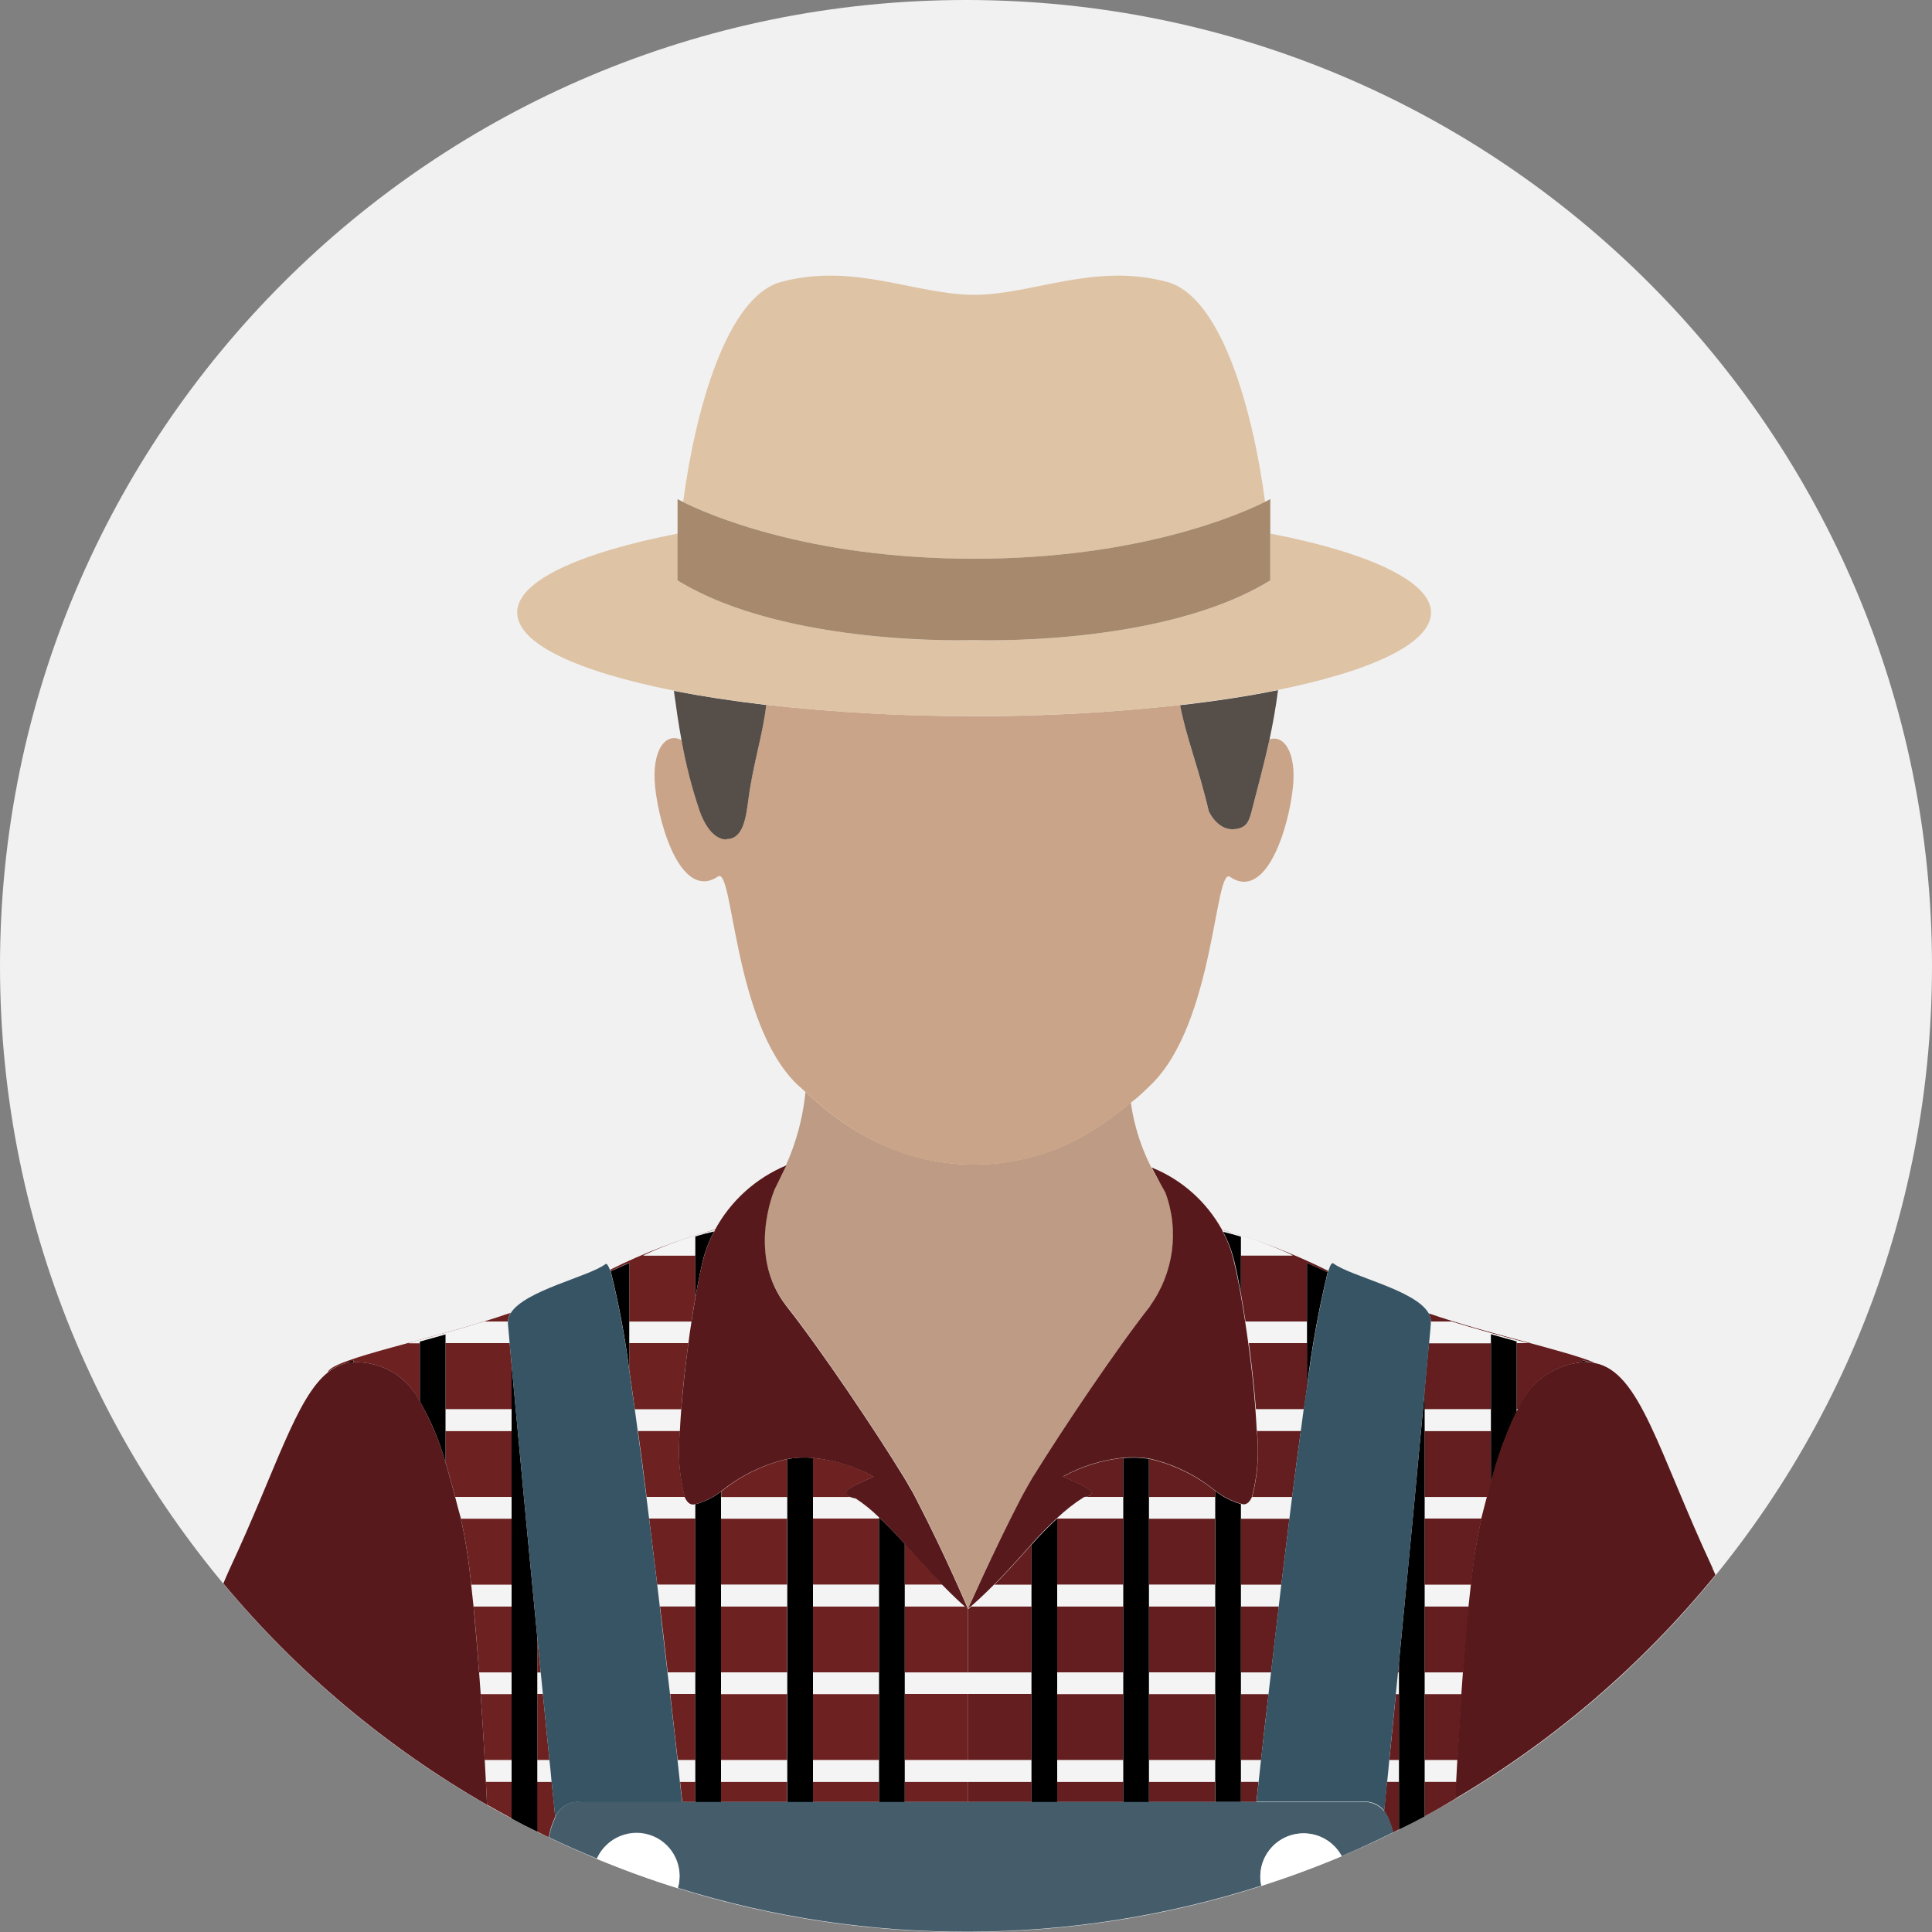 <svg xmlns="http://www.w3.org/2000/svg" xmlns:xlink="http://www.w3.org/1999/xlink" id="_&#x30EC;&#x30A4;&#x30E4;&#x30FC;_2" data-name="&#x30EC;&#x30A4;&#x30E4;&#x30FC; 2" viewBox="0 0 100 100"><rect x="0" y="0" width="100" height="100" fill="#808080" stroke="none"/><defs><style>      .cls-1 {        fill: #be9b84;      }      .cls-1, .cls-2, .cls-3, .cls-4, .cls-5, .cls-6, .cls-7, .cls-8, .cls-9, .cls-10, .cls-11, .cls-12, .cls-13, .cls-14, .cls-15 {        stroke-width: 0px;      }      .cls-16 {        clip-path: url(#clippath);      }      .cls-2 {        fill: none;      }      .cls-3 {        fill: #c9a488;      }      .cls-4 {        fill: #dec3a5;      }      .cls-5 {        fill: #58191c;      }      .cls-6 {        fill: #f4f4f4;      }      .cls-7 {        fill: #375464;      }      .cls-8 {        fill: #000;      }      .cls-9 {        fill: #6d2120;      }      .cls-10 {        fill: #455d6b;      }      .cls-11 {        fill: #641e1f;      }      .cls-12 {        fill: #fff;      }      .cls-13 {        fill: #554e49;      }      .cls-14 {        fill: #a78a6d;      }      .cls-15 {        fill: #f1f1f1;      }    </style><clipPath id="clippath"><rect class="cls-2" width="100" height="100"></rect></clipPath></defs><g id="_&#x30EC;&#x30A4;&#x30E4;&#x30FC;_1-2" data-name="&#x30EC;&#x30A4;&#x30E4;&#x30FC; 1"><g id="_&#x30B0;&#x30EB;&#x30FC;&#x30D7;_128" data-name="&#x30B0;&#x30EB;&#x30FC;&#x30D7; 128"><g class="cls-16"><g id="_&#x30B0;&#x30EB;&#x30FC;&#x30D7;_127" data-name="&#x30B0;&#x30EB;&#x30FC;&#x30D7; 127"><path id="_&#x30D1;&#x30B9;_324" data-name="&#x30D1;&#x30B9; 324" class="cls-15" d="M100,50c0,27.61-22.39,50-50,50S0,77.61,0,50,22.39,0,50,0s50,22.39,50,50"></path><path id="_&#x30D1;&#x30B9;_326" data-name="&#x30D1;&#x30B9; 326" class="cls-1" d="M40.72,67.59c1.82,2.31,4.63,6.52,5.99,8.72h0c.06.1.13.21.19.31l.08.14c.04.07.08.14.12.21.17.29.28.5.34.62,1.51,2.92,2.67,5.67,2.67,5.67s1.2-2.76,2.71-5.67c.05-.12.17-.34.34-.62l.12-.21.08-.14c.06-.1.13-.21.19-.31h0c1.36-2.2,4.17-6.41,5.99-8.72,1.22-1.7,1.52-3.9.79-5.86l-.26-.47c-.81-1.27-1.33-2.71-1.54-4.2-.69.59-1.43,1.13-2.21,1.59-.76.45-1.56.81-2.4,1.08-.76.24-1.55.41-2.35.49-1,.1-2,.07-2.99-.09-.81-.13-1.6-.35-2.36-.65-.85-.34-1.67-.77-2.43-1.28-.74-.5-1.44-1.07-2.1-1.68-.16,1.62-.64,3.19-1.42,4.62l-.19.39s-1.47,3.39.62,6.04"></path><path id="_&#x30D1;&#x30B9;_327" data-name="&#x30D1;&#x30B9; 327" class="cls-9" d="M25.09,91.11h1.39v-3.42h-1.6c.08,1.15.15,2.31.21,3.42"></path><path id="_&#x30D1;&#x30B9;_328" data-name="&#x30D1;&#x30B9; 328" class="cls-9" d="M23.86,78.63c.25,1.12.42,2.26.53,3.4h2.09v-3.42h-2.63v.03"></path><path id="_&#x30D1;&#x30B9;_329" data-name="&#x30D1;&#x30B9; 329" class="cls-9" d="M28.1,87.68h-.29v3.42h.63c-.11-1.12-.23-2.27-.34-3.42"></path><path id="_&#x30D1;&#x30B9;_330" data-name="&#x30D1;&#x30B9; 330" class="cls-9" d="M35.99,78.6h-2.39c.14,1.12.28,2.26.42,3.42h1.97v-3.42Z"></path><path id="_&#x30D1;&#x30B9;_331" data-name="&#x30D1;&#x30B9; 331" class="cls-9" d="M24.8,86.57h1.68v-3.42h-1.97c.11,1.07.2,2.23.29,3.42"></path><path id="_&#x30D1;&#x30B9;_332" data-name="&#x30D1;&#x30B9; 332" class="cls-9" d="M32.57,65.37v3.04h3.22c.06-.43.13-.84.2-1.22v-2.21h-2.69c1.19-.55,2.44-.99,3.71-1.32,0,0,0-.01,0-.02-1.87.52-3.69,1.21-5.43,2.08,0,.03.02.05.03.07.32-.15.64-.29.96-.43"></path><rect id="_&#x9577;&#x65B9;&#x5F62;_168" data-name="&#x9577;&#x65B9;&#x5F62; 168" class="cls-9" x="37.32" y="83.14" width="3.42" height="3.42"></rect><path id="_&#x30D1;&#x30B9;_333" data-name="&#x30D1;&#x30B9; 333" class="cls-9" d="M18.3,70.41v.1c1.44-.05,2.78.73,3.42,2.02v-3h-.58c1.24-.33,2.61-.7,3.93-1.11h1.22c0-.17.05-.33.14-.47-3.99,1.39-9.23,2.36-9.47,3.08.25-.2.54-.35.85-.44.15-.06.3-.11.48-.17"></path><path id="_&#x30D1;&#x30B9;_334" data-name="&#x30D1;&#x30B9; 334" class="cls-9" d="M35.99,87.68h-1.3c.13,1.16.26,2.31.39,3.42h.91v-3.42Z"></path><path id="_&#x30D1;&#x30B9;_335" data-name="&#x30D1;&#x30B9; 335" class="cls-9" d="M23.06,69.52v3.42h3.42v-2.3c-.04-.42-.07-.79-.1-1.12h-3.32Z"></path><path id="_&#x30D1;&#x30B9;_336" data-name="&#x30D1;&#x30B9; 336" class="cls-9" d="M27.81,84.74v1.84h.18c-.06-.61-.12-1.22-.18-1.83"></path><path id="_&#x30D1;&#x30B9;_337" data-name="&#x30D1;&#x30B9; 337" class="cls-9" d="M35.99,83.14h-1.83c.14,1.14.27,2.29.4,3.42h1.43v-3.42Z"></path><path id="_&#x30D1;&#x30B9;_338" data-name="&#x30D1;&#x30B9; 338" class="cls-9" d="M35.2,92.22c.04.35.08.7.12,1.05h.67v-1.05h-.79Z"></path><rect id="_&#x9577;&#x65B9;&#x5F62;_169" data-name="&#x9577;&#x65B9;&#x5F62; 169" class="cls-9" x="37.32" y="87.68" width="3.42" height="3.42"></rect><rect id="_&#x9577;&#x65B9;&#x5F62;_170" data-name="&#x9577;&#x65B9;&#x5F62; 170" class="cls-9" x="37.32" y="92.22" width="3.42" height="1.05"></rect><path id="_&#x30D1;&#x30B9;_339" data-name="&#x30D1;&#x30B9; 339" class="cls-9" d="M25.15,92.22c.02.41.04.81.06,1.19.42.24.85.48,1.28.71v-1.9h-1.33Z"></path><path id="_&#x30D1;&#x30B9;_340" data-name="&#x30D1;&#x30B9; 340" class="cls-9" d="M23.06,75.69c.18.59.34,1.19.5,1.79h2.92v-3.42h-3.42v1.63Z"></path><path id="_&#x30D1;&#x30B9;_341" data-name="&#x30D1;&#x30B9; 341" class="cls-9" d="M28.74,94.05c-.06-.6-.12-1.21-.19-1.83h-.75v2.58c.2.1.4.2.6.3.04-.22.09-.44.17-.65.05-.11.09-.25.16-.4"></path><rect id="_&#x9577;&#x65B9;&#x5F62;_171" data-name="&#x9577;&#x65B9;&#x5F62; 171" class="cls-9" x="42.08" y="92.22" width="3.42" height="1.05"></rect><rect id="_&#x9577;&#x65B9;&#x5F62;_172" data-name="&#x9577;&#x65B9;&#x5F62; 172" class="cls-9" x="46.83" y="92.22" width="3.28" height="1.05"></rect><path id="_&#x30D1;&#x30B9;_342" data-name="&#x30D1;&#x30B9; 342" class="cls-9" d="M35.63,69.52h-3.06v1.4c.1.64.19,1.32.29,2.03h2.4c.08-1.11.22-2.3.37-3.42"></path><rect id="_&#x9577;&#x65B9;&#x5F62;_173" data-name="&#x9577;&#x65B9;&#x5F62; 173" class="cls-9" x="42.08" y="87.68" width="3.42" height="3.42"></rect><rect id="_&#x9577;&#x65B9;&#x5F62;_174" data-name="&#x9577;&#x65B9;&#x5F62; 174" class="cls-9" x="42.08" y="83.14" width="3.42" height="3.42"></rect><path id="_&#x30D1;&#x30B9;_343" data-name="&#x30D1;&#x30B9; 343" class="cls-9" d="M46.83,86.57h3.28v-3.29h0s-.06-.05-.16-.13h-3.12v3.42Z"></path><path id="_&#x30D1;&#x30B9;_344" data-name="&#x30D1;&#x30B9; 344" class="cls-9" d="M40.75,77.49v-1.97c-1.25.29-2.42.87-3.42,1.68v.3h3.42Z"></path><rect id="_&#x9577;&#x65B9;&#x5F62;_175" data-name="&#x9577;&#x65B9;&#x5F62; 175" class="cls-9" x="46.83" y="87.68" width="3.28" height="3.42"></rect><path id="_&#x30D1;&#x30B9;_345" data-name="&#x30D1;&#x30B9; 345" class="cls-9" d="M48.79,82.03c-.48-.49-1.1-1.15-1.87-2.03-.03-.04-.06-.06-.09-.1v2.12h1.96Z"></path><path id="_&#x30D1;&#x30B9;_346" data-name="&#x30D1;&#x30B9; 346" class="cls-9" d="M35.45,77.49c-.29-1.12-.38-2.28-.25-3.43h-2.18c.15,1.09.3,2.23.45,3.43h1.98Z"></path><path id="_&#x30D1;&#x30B9;_347" data-name="&#x30D1;&#x30B9; 347" class="cls-9" d="M44.03,77.49c-.24-.1-.44-.3.38-.69l.82-.37c-.98-.54-2.05-.87-3.16-.97v2.03h1.96Z"></path><rect id="_&#x9577;&#x65B9;&#x5F62;_176" data-name="&#x9577;&#x65B9;&#x5F62; 176" class="cls-9" x="37.32" y="78.6" width="3.42" height="3.42"></rect><rect id="_&#x9577;&#x65B9;&#x5F62;_177" data-name="&#x9577;&#x65B9;&#x5F62; 177" class="cls-9" x="42.08" y="78.6" width="3.42" height="3.42"></rect><rect id="_&#x9577;&#x65B9;&#x5F62;_178" data-name="&#x9577;&#x65B9;&#x5F62; 178" class="cls-11" x="59.47" y="87.68" width="3.42" height="3.42"></rect><path id="_&#x30D1;&#x30B9;_348" data-name="&#x30D1;&#x30B9; 348" class="cls-11" d="M67.49,72.95c.06-.4.11-.79.17-1.17v-2.26h-3.02c.15,1.12.28,2.31.37,3.42h2.49Z"></path><path id="_&#x30D1;&#x30B9;_349" data-name="&#x30D1;&#x30B9; 349" class="cls-11" d="M64.23,82.03h2.09c.14-1.16.28-2.31.42-3.42h-2.51v3.42Z"></path><path id="_&#x30D1;&#x30B9;_350" data-name="&#x30D1;&#x30B9; 350" class="cls-11" d="M64.23,86.57h1.56c.13-1.14.27-2.28.4-3.42h-1.96v3.42Z"></path><path id="_&#x30D1;&#x30B9;_351" data-name="&#x30D1;&#x30B9; 351" class="cls-11" d="M64.23,91.11h1.04c.12-1.11.25-2.26.39-3.42h-1.43v3.42Z"></path><path id="_&#x30D1;&#x30B9;_352" data-name="&#x30D1;&#x30B9; 352" class="cls-11" d="M67.33,74.06h-2.27c.12,1.15.04,2.31-.25,3.43h2.07c.15-1.19.3-2.34.45-3.43"></path><rect id="_&#x9577;&#x65B9;&#x5F62;_179" data-name="&#x9577;&#x65B9;&#x5F62; 179" class="cls-11" x="59.47" y="92.22" width="3.42" height="1.05"></rect><path id="_&#x30D1;&#x30B9;_353" data-name="&#x30D1;&#x30B9; 353" class="cls-11" d="M73.74,74.06v3.43h3.24c.06-.23.12-.46.19-.69v-2.74h-3.42Z"></path><path id="_&#x30D1;&#x30B9;_354" data-name="&#x30D1;&#x30B9; 354" class="cls-11" d="M77.16,69.52h-3.2c-.06.67-.14,1.51-.23,2.5v.92h3.43v-3.42Z"></path><path id="_&#x30D1;&#x30B9;_355" data-name="&#x30D1;&#x30B9; 355" class="cls-11" d="M72.41,86.57v-.53c-.02.18-.04.36-.05.53h.05Z"></path><path id="_&#x30D1;&#x30B9;_356" data-name="&#x30D1;&#x30B9; 356" class="cls-11" d="M75.15,68.41c1.32.41,2.7.78,3.93,1.11h-.58v3.42h.08c.57-1.38,1.86-2.32,3.35-2.43v-.11l.29.1h.06c.1,0,.19.02.28.04-1.57-.65-5.45-1.47-8.61-2.56.07.13.11.27.11.42h1.1Z"></path><path id="_&#x30D1;&#x30B9;_357" data-name="&#x30D1;&#x30B9; 357" class="cls-11" d="M73.74,92.22v1.79c.54-.29,1.08-.6,1.61-.92.01-.29.03-.58.04-.87h-1.65Z"></path><path id="_&#x30D1;&#x30B9;_358" data-name="&#x30D1;&#x30B9; 358" class="cls-11" d="M71.79,92.22c-.05.51-.1,1.02-.15,1.51.15.22.26.46.34.72.05.13.09.26.12.4.1-.05.21-.11.31-.16v-2.47h-.62Z"></path><path id="_&#x30D1;&#x30B9;_359" data-name="&#x30D1;&#x30B9; 359" class="cls-11" d="M66.92,64.98h-2.69v1.98c.08.45.16.93.24,1.45h3.18v-3.04c.36.16.71.32,1.07.48,0-.03.02-.05.03-.07-1.76-.88-3.6-1.59-5.5-2.12v.02c1.27.33,2.49.76,3.67,1.31"></path><path id="_&#x30D1;&#x30B9;_360" data-name="&#x30D1;&#x30B9; 360" class="cls-11" d="M73.74,82.03h2.41c.1-1.14.28-2.28.53-3.4,0,0,0-.02,0-.03h-2.94v3.43Z"></path><path id="_&#x30D1;&#x30B9;_361" data-name="&#x30D1;&#x30B9; 361" class="cls-11" d="M71.91,91.11h.5v-3.42h-.16c-.11,1.16-.23,2.3-.34,3.42"></path><path id="_&#x30D1;&#x30B9;_362" data-name="&#x30D1;&#x30B9; 362" class="cls-11" d="M73.74,86.57h2c.09-1.19.19-2.36.29-3.42h-2.29v3.42Z"></path><rect id="_&#x9577;&#x65B9;&#x5F62;_180" data-name="&#x9577;&#x65B9;&#x5F62; 180" class="cls-11" x="54.72" y="92.22" width="3.42" height="1.05"></rect><path id="_&#x30D1;&#x30B9;_363" data-name="&#x30D1;&#x30B9; 363" class="cls-11" d="M64.23,92.22v1.05h.8c.04-.35.08-.69.11-1.05h-.92Z"></path><path id="_&#x30D1;&#x30B9;_364" data-name="&#x30D1;&#x30B9; 364" class="cls-11" d="M73.74,91.11h1.71c.06-1.11.13-2.27.21-3.42h-1.92v3.42Z"></path><rect id="_&#x9577;&#x65B9;&#x5F62;_181" data-name="&#x9577;&#x65B9;&#x5F62; 181" class="cls-11" x="54.72" y="83.14" width="3.42" height="3.42"></rect><rect id="_&#x9577;&#x65B9;&#x5F62;_182" data-name="&#x9577;&#x65B9;&#x5F62; 182" class="cls-11" x="54.72" y="78.6" width="3.42" height="3.42"></rect><path id="_&#x30D1;&#x30B9;_366" data-name="&#x30D1;&#x30B9; 366" class="cls-11" d="M53.39,79.95s-.03.03-.05.05c-.77.88-1.39,1.54-1.88,2.03h1.93v-2.08Z"></path><rect id="_&#x9577;&#x65B9;&#x5F62;_183" data-name="&#x9577;&#x65B9;&#x5F62; 183" class="cls-11" x="54.72" y="87.68" width="3.42" height="3.42"></rect><rect id="_&#x9577;&#x65B9;&#x5F62;_184" data-name="&#x9577;&#x65B9;&#x5F62; 184" class="cls-11" x="59.47" y="78.6" width="3.42" height="3.42"></rect><path id="_&#x30D1;&#x30B9;_367" data-name="&#x30D1;&#x30B9; 367" class="cls-11" d="M58.14,75.46c-1.09.11-2.15.44-3.12.97l.82.37c1.27.6.3.68.3.68h-.02s2.02,0,2.02,0v-2.03Z"></path><path id="_&#x30D1;&#x30B9;_368" data-name="&#x30D1;&#x30B9; 368" class="cls-11" d="M62.9,77.49v-.32c-1-.81-2.17-1.38-3.42-1.66v1.98h3.42Z"></path><rect id="_&#x9577;&#x65B9;&#x5F62;_185" data-name="&#x9577;&#x65B9;&#x5F62; 185" class="cls-11" x="59.47" y="83.14" width="3.42" height="3.42"></rect><rect id="_&#x9577;&#x65B9;&#x5F62;_186" data-name="&#x9577;&#x65B9;&#x5F62; 186" class="cls-11" x="50.11" y="87.68" width="3.28" height="3.42"></rect><path id="_&#x30D1;&#x30B9;_369" data-name="&#x30D1;&#x30B9; 369" class="cls-11" d="M50.11,92.22h0v1.05h3.28v-1.05h-3.28Z"></path><path id="_&#x30D1;&#x30B9;_370" data-name="&#x30D1;&#x30B9; 370" class="cls-11" d="M50.11,86.57h3.28v-3.42h-3.11c-.1.09-.16.13-.16.13v3.29Z"></path><path id="_&#x30D1;&#x30B9;_371" data-name="&#x30D1;&#x30B9; 371" class="cls-6" d="M36.96,63.75s.03-.05.04-.08c-1.27.32-2.52.76-3.71,1.32h2.69v-.98c.35-.11.67-.19.97-.26"></path><rect id="_&#x9577;&#x65B9;&#x5F62;_187" data-name="&#x9577;&#x65B9;&#x5F62; 187" class="cls-6" x="23.05" y="72.95" width="3.42" height="1.12"></rect><path id="_&#x30D1;&#x30B9;_372" data-name="&#x30D1;&#x30B9; 372" class="cls-6" d="M35.2,74.06c.02-.36.04-.73.07-1.11h-2.4c.05.36.1.74.15,1.11h2.18Z"></path><path id="_&#x30D1;&#x30B9;_373" data-name="&#x30D1;&#x30B9; 373" class="cls-6" d="M23.85,78.6h2.62v-1.11h-2.92c.1.38.2.75.29,1.11"></path><rect id="_&#x9577;&#x65B9;&#x5F62;_188" data-name="&#x9577;&#x65B9;&#x5F62; 188" class="cls-6" x="37.32" y="77.49" width="3.42" height="1.12"></rect><path id="_&#x30D1;&#x30B9;_374" data-name="&#x30D1;&#x30B9; 374" class="cls-6" d="M42.08,78.6h3.42v-.07c-.37-.36-.77-.69-1.2-.97-.09-.01-.18-.04-.27-.07h-1.95v1.11Z"></path><path id="_&#x30D1;&#x30B9;_375" data-name="&#x30D1;&#x30B9; 375" class="cls-6" d="M35.99,78.6v-.75s-.04.01-.06.01c-.21.03-.36-.11-.48-.38h-1.99c.05.37.09.74.14,1.11h2.39Z"></path><path id="_&#x30D1;&#x30B9;_376" data-name="&#x30D1;&#x30B9; 376" class="cls-6" d="M35.63,69.52c.05-.38.11-.75.16-1.11h-3.22v1.11h3.06Z"></path><path id="_&#x30D1;&#x30B9;_377" data-name="&#x30D1;&#x30B9; 377" class="cls-6" d="M23.05,69.06v.46h3.32c-.04-.4-.07-.75-.09-1.02,0-.03,0-.07,0-.1h-1.22c-1.32.41-2.7.78-3.93,1.11h.58v-.09c.43-.12.88-.24,1.33-.37"></path><path id="_&#x30D1;&#x30B9;_378" data-name="&#x30D1;&#x30B9; 378" class="cls-6" d="M24.5,83.14h1.97v-1.11h-2.09c.04.36.08.73.12,1.11"></path><rect id="_&#x9577;&#x65B9;&#x5F62;_189" data-name="&#x9577;&#x65B9;&#x5F62; 189" class="cls-6" x="37.32" y="82.03" width="3.42" height="1.12"></rect><path id="_&#x30D1;&#x30B9;_379" data-name="&#x30D1;&#x30B9; 379" class="cls-6" d="M35.99,82.03h-1.97c.04.37.09.74.13,1.11h1.83v-1.11Z"></path><path id="_&#x30D1;&#x30B9;_380" data-name="&#x30D1;&#x30B9; 380" class="cls-6" d="M46.83,83.14h3.12c-.19-.17-.57-.52-1.16-1.11h-1.96v1.11Z"></path><rect id="_&#x9577;&#x65B9;&#x5F62;_190" data-name="&#x9577;&#x65B9;&#x5F62; 190" class="cls-6" x="42.08" y="82.03" width="3.42" height="1.12"></rect><path id="_&#x30D1;&#x30B9;_381" data-name="&#x30D1;&#x30B9; 381" class="cls-6" d="M27.99,86.57h-.18v1.11h.29c-.04-.37-.07-.74-.11-1.11"></path><path id="_&#x30D1;&#x30B9;_382" data-name="&#x30D1;&#x30B9; 382" class="cls-6" d="M35.99,86.57h-1.43c.04.37.09.74.13,1.11h1.3v-1.11Z"></path><path id="_&#x30D1;&#x30B9;_383" data-name="&#x30D1;&#x30B9; 383" class="cls-6" d="M24.88,87.68h1.6v-1.11h-1.68c.03.37.05.74.08,1.11"></path><rect id="_&#x9577;&#x65B9;&#x5F62;_191" data-name="&#x9577;&#x65B9;&#x5F62; 191" class="cls-6" x="37.32" y="86.57" width="3.42" height="1.12"></rect><rect id="_&#x9577;&#x65B9;&#x5F62;_192" data-name="&#x9577;&#x65B9;&#x5F62; 192" class="cls-6" x="42.08" y="86.57" width="3.42" height="1.12"></rect><path id="_&#x30D1;&#x30B9;_384" data-name="&#x30D1;&#x30B9; 384" class="cls-6" d="M50.11,86.57h-3.28v1.11h6.55v-1.11h-3.28Z"></path><path id="_&#x30D1;&#x30B9;_385" data-name="&#x30D1;&#x30B9; 385" class="cls-6" d="M25.15,92.22h1.33v-1.12h-1.39c.02.38.04.75.06,1.12"></path><path id="_&#x30D1;&#x30B9;_386" data-name="&#x30D1;&#x30B9; 386" class="cls-6" d="M35.99,91.11h-.91c.04.38.08.75.12,1.12h.79v-1.12Z"></path><path id="_&#x30D1;&#x30B9;_387" data-name="&#x30D1;&#x30B9; 387" class="cls-6" d="M27.81,91.11v1.12h.74c-.04-.37-.08-.74-.11-1.12h-.63Z"></path><rect id="_&#x9577;&#x65B9;&#x5F62;_193" data-name="&#x9577;&#x65B9;&#x5F62; 193" class="cls-6" x="42.08" y="91.11" width="3.42" height="1.12"></rect><rect id="_&#x9577;&#x65B9;&#x5F62;_194" data-name="&#x9577;&#x65B9;&#x5F62; 194" class="cls-6" x="37.32" y="91.11" width="3.42" height="1.12"></rect><path id="_&#x30D1;&#x30B9;_388" data-name="&#x30D1;&#x30B9; 388" class="cls-6" d="M50.11,91.11h-3.28v1.12h6.55v-1.12h-3.28Z"></path><path id="_&#x30D1;&#x30B9;_389" data-name="&#x30D1;&#x30B9; 389" class="cls-8" d="M46.83,91.11v-11.2c-.52-.58-.96-1.03-1.33-1.37v14.74h1.33v-2.16h0Z"></path><path id="_&#x30D1;&#x30B9;_390" data-name="&#x30D1;&#x30B9; 390" class="cls-8" d="M42.08,91.11v-15.65c-.44-.04-.89-.02-1.33.06v17.76h1.33v-2.16Z"></path><path id="_&#x30D1;&#x30B9;_391" data-name="&#x30D1;&#x30B9; 391" class="cls-8" d="M36.46,64.95c.13-.42.29-.82.5-1.21-.3.07-.62.15-.97.26v3.18c.17-.96.33-1.75.47-2.24"></path><path id="_&#x30D1;&#x30B9;_392" data-name="&#x30D1;&#x30B9; 392" class="cls-8" d="M37.32,91.11v-13.91c-.39.31-.85.53-1.33.66v15.42h1.33v-2.16h0Z"></path><path id="_&#x30D1;&#x30B9;_393" data-name="&#x30D1;&#x30B9; 393" class="cls-8" d="M32.57,69.52v-4.15c-.32.14-.64.29-.96.43.42,1.68.74,3.39.96,5.11v-1.39Z"></path><path id="_&#x30D1;&#x30B9;_394" data-name="&#x30D1;&#x30B9; 394" class="cls-8" d="M23.06,72.95v-3.88c-.45.13-.9.25-1.33.37v3.1c.58,1,1.02,2.06,1.33,3.17v-2.75Z"></path><path id="_&#x30D1;&#x30B9;_395" data-name="&#x30D1;&#x30B9; 395" class="cls-8" d="M27.81,91.11v-6.37c-.54-5.56-1.04-10.95-1.33-14.1v23.49c.44.24.88.46,1.33.68v-3.7h0Z"></path><path id="_&#x30D1;&#x30B9;_396" data-name="&#x30D1;&#x30B9; 396" class="cls-8" d="M17.82,70.58c.15-.04.3-.06.45-.07h.02v-.1c-.17.06-.33.11-.48.17"></path><path id="_&#x30D1;&#x30B9;_397" data-name="&#x30D1;&#x30B9; 397" class="cls-6" d="M64.23,64.98h2.69c-1.18-.55-2.4-.98-3.66-1.31l.04.08c.29.06.59.14.92.25v.98Z"></path><rect id="_&#x9577;&#x65B9;&#x5F62;_195" data-name="&#x9577;&#x65B9;&#x5F62; 195" class="cls-6" x="73.74" y="72.95" width="3.42" height="1.12"></rect><path id="_&#x30D1;&#x30B9;_398" data-name="&#x30D1;&#x30B9; 398" class="cls-6" d="M67.33,74.06c.05-.38.1-.75.15-1.11h-2.49c.03.38.05.75.07,1.11h2.27Z"></path><path id="_&#x30D1;&#x30B9;_399" data-name="&#x30D1;&#x30B9; 399" class="cls-6" d="M78.5,73.08s.05-.09.08-.14h-.08v.14Z"></path><path id="_&#x30D1;&#x30B9;_400" data-name="&#x30D1;&#x30B9; 400" class="cls-6" d="M66.75,78.6c.05-.38.09-.75.14-1.11h-2.07c-.12.27-.28.41-.48.38-.03,0-.07-.02-.1-.03v.76h2.52Z"></path><path id="_&#x30D1;&#x30B9;_401" data-name="&#x30D1;&#x30B9; 401" class="cls-6" d="M73.74,78.6h2.94c.1-.37.19-.74.29-1.11h-3.24v1.11Z"></path><rect id="_&#x9577;&#x65B9;&#x5F62;_196" data-name="&#x9577;&#x65B9;&#x5F62; 196" class="cls-6" x="59.47" y="77.49" width="3.42" height="1.12"></rect><path id="_&#x30D1;&#x30B9;_402" data-name="&#x30D1;&#x30B9; 402" class="cls-6" d="M58.14,78.6v-1.11h-2.02c-.5.32-.98.69-1.41,1.1h0s3.42.01,3.42.01Z"></path><path id="_&#x30D1;&#x30B9;_403" data-name="&#x30D1;&#x30B9; 403" class="cls-6" d="M77.16,69.06c.45.13.9.25,1.33.37v.09h.58c-1.24-.33-2.61-.7-3.93-1.11h-1.1s0,.07,0,.1c-.02.26-.05.61-.09,1.02h3.2v-.46Z"></path><path id="_&#x30D1;&#x30B9;_404" data-name="&#x30D1;&#x30B9; 404" class="cls-6" d="M67.65,68.4h-3.18c.06.36.11.73.16,1.11h3.02v-1.11Z"></path><path id="_&#x30D1;&#x30B9;_405" data-name="&#x30D1;&#x30B9; 405" class="cls-6" d="M73.74,83.14h2.29c.04-.39.08-.76.12-1.11h-2.41v1.11Z"></path><path id="_&#x30D1;&#x30B9;_406" data-name="&#x30D1;&#x30B9; 406" class="cls-6" d="M64.23,83.14h1.96c.04-.37.09-.75.13-1.11h-2.09v1.11Z"></path><path id="_&#x30D1;&#x30B9;_407" data-name="&#x30D1;&#x30B9; 407" class="cls-6" d="M53.39,82.03h-1.93c-.59.6-.99.95-1.18,1.11h3.11v-1.11Z"></path><rect id="_&#x9577;&#x65B9;&#x5F62;_197" data-name="&#x9577;&#x65B9;&#x5F62; 197" class="cls-6" x="59.47" y="82.03" width="3.42" height="1.12"></rect><rect id="_&#x9577;&#x65B9;&#x5F62;_198" data-name="&#x9577;&#x65B9;&#x5F62; 198" class="cls-6" x="54.72" y="82.03" width="3.42" height="1.12"></rect><path id="_&#x30D1;&#x30B9;_408" data-name="&#x30D1;&#x30B9; 408" class="cls-6" d="M72.25,87.68h.16v-1.11h-.05c-.04.37-.07.74-.11,1.11"></path><path id="_&#x30D1;&#x30B9;_409" data-name="&#x30D1;&#x30B9; 409" class="cls-6" d="M73.74,87.68h1.92c.03-.37.05-.75.08-1.11h-2v1.11Z"></path><rect id="_&#x9577;&#x65B9;&#x5F62;_199" data-name="&#x9577;&#x65B9;&#x5F62; 199" class="cls-6" x="59.47" y="86.57" width="3.42" height="1.12"></rect><path id="_&#x30D1;&#x30B9;_410" data-name="&#x30D1;&#x30B9; 410" class="cls-6" d="M64.23,87.68h1.43c.04-.37.09-.74.13-1.11h-1.56v1.11Z"></path><rect id="_&#x9577;&#x65B9;&#x5F62;_200" data-name="&#x9577;&#x65B9;&#x5F62; 200" class="cls-6" x="54.72" y="86.57" width="3.42" height="1.12"></rect><path id="_&#x30D1;&#x30B9;_411" data-name="&#x30D1;&#x30B9; 411" class="cls-6" d="M71.79,92.22h.62v-1.12h-.5c-.04.38-.08.75-.11,1.12"></path><rect id="_&#x9577;&#x65B9;&#x5F62;_201" data-name="&#x9577;&#x65B9;&#x5F62; 201" class="cls-6" x="59.47" y="91.11" width="3.42" height="1.12"></rect><path id="_&#x30D1;&#x30B9;_412" data-name="&#x30D1;&#x30B9; 412" class="cls-6" d="M64.23,92.22h.92c.04-.37.08-.74.12-1.12h-1.04v1.12Z"></path><path id="_&#x30D1;&#x30B9;_413" data-name="&#x30D1;&#x30B9; 413" class="cls-6" d="M73.74,92.22h1.65c.02-.37.04-.74.06-1.12h-1.71v1.12Z"></path><rect id="_&#x9577;&#x65B9;&#x5F62;_202" data-name="&#x9577;&#x65B9;&#x5F62; 202" class="cls-6" x="54.72" y="91.11" width="3.42" height="1.12"></rect><path id="_&#x30D1;&#x30B9;_414" data-name="&#x30D1;&#x30B9; 414" class="cls-8" d="M54.72,91.11v-12.51c-.47.43-.91.88-1.33,1.36v13.32h1.33v-2.16h0Z"></path><path id="_&#x30D1;&#x30B9;_415" data-name="&#x30D1;&#x30B9; 415" class="cls-8" d="M59.47,91.11v-15.6c-.44-.07-.89-.08-1.33-.04v17.81h1.33v-2.16h0Z"></path><path id="_&#x30D1;&#x30B9;_416" data-name="&#x30D1;&#x30B9; 416" class="cls-8" d="M64.23,64.01c-.33-.1-.63-.18-.92-.25.2.38.37.78.49,1.19.13.45.28,1.15.43,2.01v-2.95Z"></path><path id="_&#x30D1;&#x30B9;_417" data-name="&#x30D1;&#x30B9; 417" class="cls-8" d="M64.23,91.11v-13.26c-.48-.14-.94-.37-1.33-.68v16.1h1.33v-2.16h0Z"></path><path id="_&#x30D1;&#x30B9;_418" data-name="&#x30D1;&#x30B9; 418" class="cls-8" d="M67.65,71.78c.24-2,.6-3.98,1.07-5.93-.36-.16-.71-.32-1.07-.48v6.41Z"></path><path id="_&#x30D1;&#x30B9;_419" data-name="&#x30D1;&#x30B9; 419" class="cls-8" d="M78.5,69.52v-.09c-.43-.12-.88-.24-1.33-.37v7.73c.32-1.28.76-2.52,1.33-3.71v-3.56Z"></path><path id="_&#x30D1;&#x30B9;_420" data-name="&#x30D1;&#x30B9; 420" class="cls-8" d="M73.74,91.11v-19.08c-.32,3.5-.82,8.75-1.33,14.01v8.66c.45-.22.89-.44,1.33-.68v-2.91Z"></path><path id="_&#x30D1;&#x30B9;_421" data-name="&#x30D1;&#x30B9; 421" class="cls-8" d="M81.92,70.51c.1,0,.19-.01.29,0-.09-.03-.18-.07-.29-.1v.11Z"></path><path id="_&#x30D1;&#x30B9;_422" data-name="&#x30D1;&#x30B9; 422" class="cls-5" d="M36.96,63.75c-.21.38-.37.79-.5,1.21-.14.49-.31,1.28-.47,2.24-.07.38-.13.79-.2,1.22-.06.36-.11.73-.16,1.11-.15,1.12-.28,2.31-.37,3.42-.03.38-.05.76-.07,1.11-.12,1.15-.04,2.31.25,3.43.12.27.28.41.48.38.02,0,.04-.01.06-.01.48-.13.94-.35,1.33-.66,1-.81,2.17-1.39,3.42-1.68.44-.07.89-.09,1.33-.06,1.11.11,2.18.44,3.16.97l-.82.37c-.83.39-.63.59-.38.69.09.03.18.06.27.07.43.28.83.61,1.2.97.37.34.81.79,1.33,1.38l.09.1c.77.88,1.39,1.54,1.87,2.03.59.6.97.95,1.16,1.11.1.09.16.13.16.13h0s-1.16-2.76-2.67-5.67c-.06-.12-.17-.34-.34-.62-.04-.07-.08-.14-.12-.21l-.08-.14c-.06-.1-.13-.21-.19-.31-1.35-2.2-4.17-6.41-5.99-8.72-2.09-2.65-.62-6.04-.62-6.04l.19-.39.42-.86c-1.58.66-2.89,1.84-3.7,3.35,0,0,0,.01,0,.02-.01.03-.03.05-.04.08"></path><path id="_&#x30D1;&#x30B9;_423" data-name="&#x30D1;&#x30B9; 423" class="cls-5" d="M59.54,67.59c-1.82,2.31-4.63,6.52-5.99,8.72h0c-.07.1-.13.21-.19.31l-.08.14c-.04.07-.08.14-.12.21-.17.29-.28.5-.34.62-1.51,2.92-2.7,5.67-2.71,5.67s.06-.05.16-.13c.2-.17.59-.52,1.18-1.11.49-.49,1.11-1.15,1.88-2.03.02-.02.03-.03.05-.05.42-.48.86-.93,1.33-1.36.43-.41.9-.78,1.41-1.1h.02s.98-.09-.3-.69l-.82-.37c.96-.53,2.02-.86,3.12-.97.44-.04.89-.02,1.33.04,1.25.28,2.43.85,3.42,1.66.4.31.85.54,1.33.68.03,0,.07.02.1.03.21.03.36-.11.48-.38.29-1.12.38-2.28.25-3.42-.02-.36-.04-.73-.07-1.11-.08-1.12-.21-2.3-.37-3.43-.05-.38-.11-.75-.16-1.11-.08-.51-.16-1-.24-1.45-.15-.85-.31-1.56-.43-2.01-.12-.42-.29-.82-.49-1.2-.01-.03-.03-.06-.04-.08v-.02c-.81-1.46-2.09-2.6-3.64-3.22l.45.83.26.47c.73,1.96.43,4.16-.79,5.86"></path><path id="_&#x30D1;&#x30B9;_424" data-name="&#x30D1;&#x30B9; 424" class="cls-7" d="M26.29,68.51c.02.26.05.61.09,1.02.03.33.06.7.1,1.12.29,3.14.79,8.54,1.33,14.1.06.61.12,1.22.18,1.83.04.37.07.74.11,1.11.11,1.16.23,2.3.34,3.42.04.38.08.75.11,1.12.06.62.13,1.23.19,1.83.21-.53.76-.85,1.33-.78h5.24c-.04-.35-.08-.69-.12-1.05s-.08-.74-.12-1.12c-.12-1.11-.25-2.26-.39-3.42-.04-.37-.09-.74-.13-1.11-.13-1.14-.27-2.28-.4-3.43-.04-.37-.09-.75-.13-1.11-.14-1.16-.28-2.31-.42-3.42-.05-.38-.09-.75-.14-1.12-.15-1.19-.3-2.34-.45-3.42-.05-.38-.1-.75-.15-1.11-.1-.71-.2-1.39-.29-2.03-.22-1.72-.54-3.43-.96-5.11,0-.03-.02-.05-.03-.07-.09-.25-.17-.38-.24-.33-.9.67-4.16,1.35-4.91,2.54-.09.14-.14.3-.14.47,0,.03,0,.07,0,.1"></path><path id="_&#x30D1;&#x30B9;_425" data-name="&#x30D1;&#x30B9; 425" class="cls-7" d="M67.65,71.78c-.06.37-.11.76-.17,1.16-.05.36-.1.74-.15,1.11-.15,1.09-.3,2.23-.45,3.42-.05.37-.09.74-.14,1.12-.14,1.12-.28,2.26-.42,3.42-.04.37-.09.74-.13,1.11-.14,1.14-.27,2.29-.4,3.43-.04.37-.09.75-.13,1.11-.13,1.16-.26,2.31-.39,3.42-.04.38-.08.75-.12,1.12s-.08.7-.11,1.05h5.46c.44-.04.87.13,1.15.47.05-.5.1-1,.15-1.51.04-.37.08-.74.11-1.12.11-1.12.23-2.27.34-3.42.04-.37.07-.74.11-1.11.02-.18.04-.36.05-.53.52-5.26,1.01-10.51,1.33-14.01.09-.99.17-1.83.23-2.5.04-.4.07-.75.09-1.02,0-.03,0-.07,0-.1,0-.15-.04-.29-.11-.42-.68-1.22-4.02-1.9-4.94-2.59-.07-.05-.16.09-.25.38,0,.03-.02.04-.03.07-.47,1.95-.83,3.93-1.07,5.93"></path><path id="_&#x30D1;&#x30B9;_426" data-name="&#x30D1;&#x30B9; 426" class="cls-10" d="M71.64,93.74c-.28-.33-.71-.51-1.15-.47H30.08c-.57-.07-1.12.25-1.33.78-.07.15-.11.29-.16.4-.08.21-.14.43-.17.65.81.39,1.65.76,2.48,1.1.5-1.13,1.81-1.64,2.94-1.15,1.03.45,1.56,1.6,1.25,2.67,9.84,3.06,20.38,3.02,30.2-.12-.26-1.21.5-2.4,1.71-2.66.98-.21,1.98.25,2.45,1.13.9-.38,1.79-.8,2.67-1.23-.03-.14-.07-.27-.12-.4-.08-.25-.2-.5-.34-.72"></path><path id="_&#x30D1;&#x30B9;_427" data-name="&#x30D1;&#x30B9; 427" class="cls-3" d="M46.23,59.5c.76.3,1.55.51,2.36.64.99.16,1.99.18,2.99.09.8-.08,1.58-.24,2.35-.49.84-.27,1.64-.64,2.4-1.08.78-.47,1.52-1,2.21-1.59.09-.08.19-.15.29-.23.25-.22.49-.44.73-.68,3.33-3.22,3.3-11.35,4.11-10.77,1.84,1.24,3.02-2.44,3.25-4.63.19-1.81-.46-2.74-1.21-2.49-.27,1.23-.6,2.45-.93,3.73-.15.6-.3.87-.92.92-.79.06-1.27-.83-1.3-.96-.53-2.27-1.17-3.81-1.48-5.47-3.54.39-7.1.59-10.66.58-3.59,0-7.18-.19-10.76-.59-.17,1.51-.67,3.01-.91,4.79-.14,1.05-.27,2.16-1.15,2.15-.7,0-1.16-.83-1.39-1.49-.4-1.18-.71-2.39-.93-3.62-.81-.44-1.57.5-1.37,2.43.23,2.18,1.41,5.86,3.25,4.63.8-.58.78,7.56,4.11,10.77.14.13.29.25.43.39.66.61,1.36,1.17,2.1,1.68.76.51,1.57.94,2.42,1.28"></path><path id="_&#x30D1;&#x30B9;_428" data-name="&#x30D1;&#x30B9; 428" class="cls-13" d="M35.07,27.58v.04s0,0,0,0v-.04Z"></path><path id="_&#x30D1;&#x30B9;_429" data-name="&#x30D1;&#x30B9; 429" class="cls-13" d="M37.6,43.43c.88,0,1.01-1.1,1.15-2.15.24-1.78.74-3.28.91-4.79-1.72-.2-3.33-.45-4.78-.73.12.87.24,1.73.4,2.58.22,1.23.53,2.44.93,3.62.23.66.69,1.48,1.39,1.49"></path><path id="_&#x30D1;&#x30B9;_430" data-name="&#x30D1;&#x30B9; 430" class="cls-13" d="M61.08,36.49c.31,1.66.95,3.2,1.48,5.47.03.12.5,1.02,1.3.96.62-.05.77-.33.92-.92.33-1.28.66-2.5.93-3.73.18-.84.33-1.68.44-2.55-1.52.31-3.22.57-5.06.78"></path><path id="_&#x30D1;&#x30B9;_431" data-name="&#x30D1;&#x30B9; 431" class="cls-12" d="M32.92,94.9c-.87,0-1.67.51-2.03,1.31,1.37.57,2.76,1.08,4.19,1.52.34-1.18-.34-2.41-1.51-2.75-.21-.06-.42-.09-.64-.09"></path><path id="_&#x30D1;&#x30B9;_432" data-name="&#x30D1;&#x30B9; 432" class="cls-12" d="M67.47,94.9c-1.24,0-2.24,1-2.24,2.24,0,.16.02.32.05.47,1.41-.45,2.8-.96,4.16-1.53-.39-.72-1.14-1.18-1.96-1.18"></path><path id="_&#x30D1;&#x30B9;_433" data-name="&#x30D1;&#x30B9; 433" class="cls-4" d="M39.66,36.48c3.57.4,7.16.6,10.76.59,3.56,0,7.12-.18,10.66-.58,1.84-.21,3.54-.47,5.06-.78,4.86-.98,7.93-2.41,7.93-4.01s-3.23-3.1-8.31-4.08v2.42c-5.61,3.46-15.34,3.09-15.34,3.09,0,0-9.73.38-15.34-3.09v-2.42h-.01c-5.08.99-8.3,2.45-8.3,4.08s3.15,3.06,8.12,4.05c1.45.29,3.05.53,4.78.73"></path><path id="_&#x30D1;&#x30B9;_434" data-name="&#x30D1;&#x30B9; 434" class="cls-4" d="M50.42,28.92c8.62,0,13.84-2.33,15.06-2.94-.61-4.62-2.22-10.62-5.08-11.39-3.77-1.01-6.96.67-9.98.67s-6.21-1.68-9.98-.67c-2.86.76-4.47,6.77-5.08,11.39,1.22.61,6.44,2.94,15.06,2.94"></path><path id="_&#x30D1;&#x30B9;_435" data-name="&#x30D1;&#x30B9; 435" class="cls-14" d="M35.07,30.04c5.61,3.46,15.34,3.09,15.34,3.09,0,0,9.73.37,15.34-3.09v-4.21s-.1.06-.28.15c-1.22.61-6.44,2.94-15.06,2.94s-13.84-2.33-15.06-2.94c-.18-.09-.28-.15-.28-.15,0,0,0,4.21,0,4.21Z"></path><path id="_&#x30D1;&#x30B9;_436" data-name="&#x30D1;&#x30B9; 436" class="cls-5" d="M25.09,91.11c-.06-1.11-.13-2.27-.21-3.42-.03-.37-.05-.75-.08-1.11-.09-1.19-.19-2.36-.29-3.43-.04-.39-.08-.76-.12-1.11-.11-1.14-.28-2.28-.53-3.4v-.03c-.11-.37-.2-.74-.3-1.12-.16-.6-.32-1.2-.5-1.79-.31-1.11-.76-2.17-1.33-3.17-.65-1.29-1.99-2.07-3.42-2.02h-.02c-.15,0-.3.03-.45.07-.31.09-.6.24-.85.44-1.67,1.31-2.7,5.05-5.09,10.16-.1.22-.22.49-.34.78,3.83,4.6,8.46,8.48,13.65,11.46-.02-.38-.04-.78-.06-1.19-.02-.37-.04-.74-.06-1.12"></path><path id="_&#x30D1;&#x30B9;_437" data-name="&#x30D1;&#x30B9; 437" class="cls-5" d="M88.65,81.18c-2.83-6.07-3.76-10.19-6.11-10.63-.09-.02-.19-.04-.28-.04h-.06c-.1,0-.19,0-.29,0-1.49.11-2.78,1.06-3.35,2.43-.03.05-.05.09-.08.14-.57,1.19-1.02,2.43-1.33,3.71-.06.23-.13.46-.19.69-.1.38-.2.75-.29,1.12v.03c-.25,1.12-.43,2.26-.54,3.4-.04.36-.08.73-.12,1.11-.11,1.07-.2,2.23-.29,3.42-.03.37-.05.74-.08,1.11-.08,1.15-.15,2.31-.21,3.43-.02.38-.04.75-.06,1.12-.01.3-.03.59-.04.87,5.14-3.03,9.69-6.95,13.46-11.57-.05-.12-.1-.24-.15-.34"></path></g></g></g></g></svg>